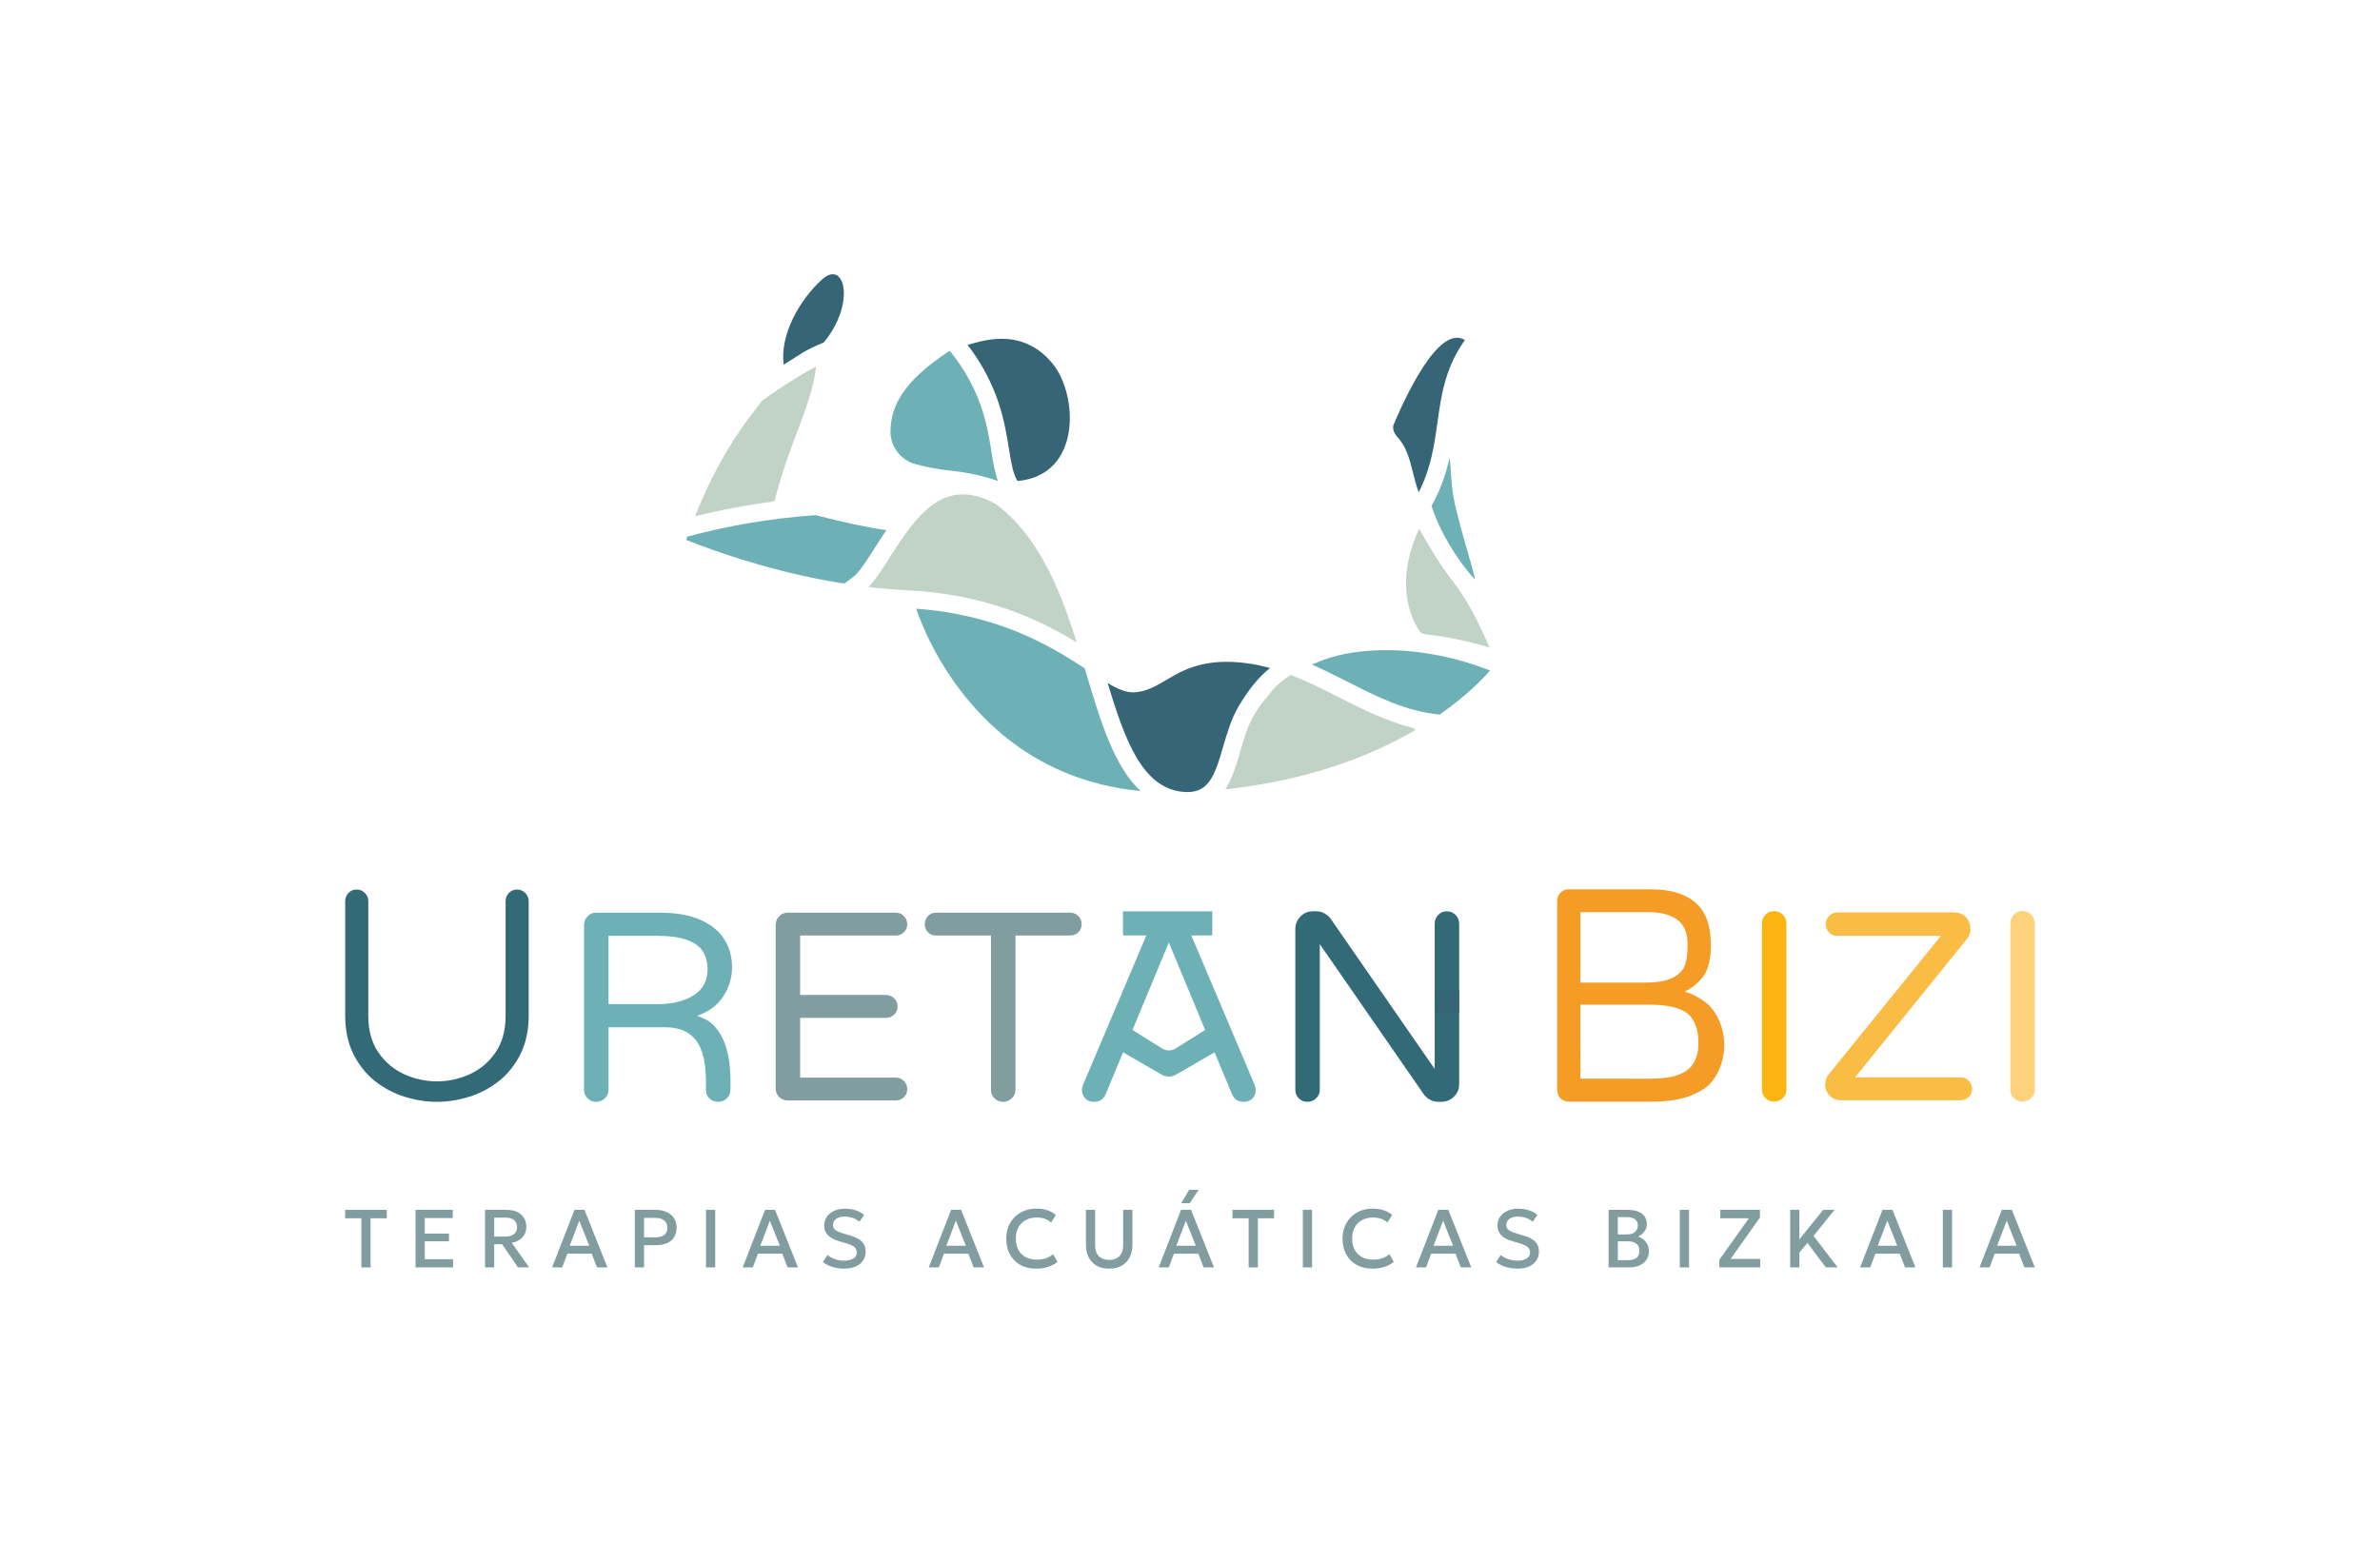 <?xml version="1.0" encoding="utf-8"?>
<!-- Generator: Adobe Illustrator 25.4.1, SVG Export Plug-In . SVG Version: 6.00 Build 0)  -->
<svg version="1.1" id="Capa_1" xmlns="http://www.w3.org/2000/svg" xmlns:xlink="http://www.w3.org/1999/xlink" x="0px" y="0px"
	 viewBox="50 50 1820 1180" style="enable-background:new 0 0 1920 1280;" xml:space="preserve">
<style type="text/css">
	.st0{fill:#356576;}
	.st1{fill:#C1D3C7;}
	.st2{fill:#6DB1B7;}
	.st3{fill:#819DA0;}
	.st4{fill:#326A78;}
	.st5{fill:#FAB513;}
	.st6{fill:#F9BD45;}
	.st7{fill:#FDD27B;}
	.st8{fill:#F59C26;}
</style>
<g>
	<path class="st0" d="M680.01,311.89c24.95-30.48,15.79-64.65-2.03-47.59c-16.58,15.26-31.77,41.86-28.7,64.64
		C663.35,320.21,664.48,318.31,680.01,311.89z"/>
	<path class="st0" d="M954.49,655.6c19.35,1.92,24.1-11.2,30.88-34.58c3.01-10.37,6.12-21.09,11.59-30.43
		c7.86-13.43,15.45-22.59,24.23-29.68c-5.53-1.53-11.19-2.79-17.04-3.59c-33.14-4.51-49.33,5.06-62.34,12.75
		c-7.94,4.69-15.45,9.12-24.81,9.43c-6.05,0.21-12.31-2.54-20-7.13C910.32,616.33,923.46,652.49,954.49,655.6z"/>
	<path class="st1" d="M811.47,435.43c-38.11-20.61-58.46,5.09-81.04,40.81c-5.84,9.25-10.97,17.32-16.31,22.66
		c9.98,1.19,20.13,2.09,30.44,2.6c60.02,2.96,101.02,22.88,128.84,39.8C860.58,500.69,844.23,459.99,811.47,435.43z"/>
	<path class="st2" d="M792.44,587.94c33.97,39.43,77.52,61.87,129.83,67.1c-20.31-18.79-30.76-53.66-41.62-89.99
		c-0.39-1.29-0.78-2.6-1.17-3.9c-26.61-17.37-65.79-41.02-128.87-45.61C754.2,526.14,766.36,557.66,792.44,587.94z"/>
	<path class="st2" d="M1150.88,596.51c19.28-13.44,31.81-25.96,38.63-33.68c-53.79-21.09-102.24-17.72-128.03-7.91
		c-2.93,1.11-5.7,2.2-8.33,3.29c9.08,4.03,17.89,8.42,26.53,12.81C1102.89,582.83,1124.85,593.97,1150.88,596.51z"/>
	<path class="st2" d="M1158.51,399.8c-2.6,11.89-6.58,24.19-13.83,37.16c6.43,19.83,19.37,41.15,33.16,56.2
		c0.63-2.81-15.59-51.28-17.23-69.33C1159.83,419.05,1159.48,407.14,1158.51,399.8z"/>
	<path class="st0" d="M1125.92,396.11c3.97,9.72,5.22,20.67,8.99,30.38c9.47-18.65,11.95-36.32,14.34-53.46
		c2.72-19.5,5.53-39.67,18.71-59.61c0.75-1.14,1.49-2.25,2.24-3.37c-20.56-12.82-47.36,47.72-54.75,65.39
		c-0.51,3.2,0.78,6.14,2.93,8.52C1121.78,387.6,1124.13,391.73,1125.92,396.11z"/>
	<path class="st1" d="M1140.05,535.14c15.71,1.71,32.25,4.98,48.96,10.13c-7.95-19.12-17.43-37.27-28.66-51.58
		c-7.88-10.04-16.42-23.75-25.07-39.29c-21.49,46.28-2.48,74.81,1.29,79.76C1137.69,534.48,1138.86,534.81,1140.05,535.14z"/>
	<path class="st1" d="M1108.58,599.55c-0.01,0-0.02-0.01-0.03-0.01c-4.79-1.9-9.49-3.97-14.12-6.12c-0.15-0.07-0.31-0.14-0.46-0.21
		c-4.47-2.09-8.88-4.26-13.25-6.46c-0.38-0.19-0.76-0.38-1.14-0.57c-2.02-1.02-4.04-2.04-6.05-3.07
		c-11.79-6-23.84-12.02-36.48-16.88c-4.62,2.86-8.84,6.16-12.88,10.24c-2.69,3.48-5.88,7.51-9.91,12.11
		c-0.93,1.35-1.86,2.75-2.79,4.23c-0.93,1.48-1.87,3.02-2.82,4.64c-4.62,7.89-7.49,17.79-10.27,27.36c-2.9,9.99-6,20.55-11.36,28.9
		c64.51-7.07,111.85-25.83,144.98-45.16c-0.11-0.65-0.41-1.2-0.82-1.68C1123.37,604.95,1115.86,602.44,1108.58,599.55z"/>
	<path class="st2" d="M673.72,443.97c-35.27,2.49-67.93,8.3-98.15,16.46c-0.29,0.83-0.58,1.66-0.87,2.5
		c6.57,2.58,13.61,5.23,21.17,7.89c1.57,0.55,3.17,1.1,4.78,1.65c0.49,0.17,0.98,0.34,1.47,0.5c0.29,0.1,0.58,0.2,0.88,0.3
		c1.66,0.56,3.33,1.12,5.03,1.67c0.72,0.24,1.44,0.47,2.17,0.71c1.83,0.59,3.68,1.19,5.56,1.78c0.03,0.01,0.06,0.02,0.08,0.03
		c0.35,0.11,0.72,0.22,1.07,0.33c9.18,2.86,18.85,5.64,28.95,8.23c0.12,0.03,0.25,0.06,0.37,0.1c2.57,0.66,5.16,1.3,7.78,1.93
		c0,0,0,0,0,0c0.03,0.01,0.06,0.01,0.09,0.02c13.22,3.18,27.09,6.01,41.43,8.27c3.1-2.07,5.83-4.1,8.02-6.04
		c4.48-3.98,9.8-12.39,15.42-21.28c2.72-4.3,5.67-8.93,8.84-13.59C712.07,453.24,693.13,449.01,673.72,443.97z"/>
	<g>
		<path class="st1" d="M640.78,433.66c0.54-0.22,1.06-0.43,1.63-0.65c10.7-43.95,28.64-73.16,31.65-102.76
			c-14.73,8.03-28.75,17.17-41.07,25.97c-2.17,2.83-4.41,5.75-6.83,8.84c-2.37,3.03-4.68,6.17-6.95,9.35
			c-0.64,0.89-1.26,1.8-1.89,2.71c-1.73,2.49-3.44,5.02-5.11,7.59c-0.55,0.85-1.11,1.7-1.66,2.56c-4.45,7-8.69,14.32-12.73,21.96
			c-0.22,0.42-0.44,0.86-0.67,1.29c-1.89,3.61-3.73,7.29-5.52,11.04c-0.17,0.36-0.35,0.72-0.52,1.08
			c-3.39,7.15-6.59,14.57-9.64,22.21C600.33,440.15,620.08,436.35,640.78,433.66z"/>
	</g>
	<path class="st2" d="M505.89,892.67c-2.61,0-4.81-0.9-6.58-2.68c-1.79-1.78-2.68-3.98-2.68-6.58V757.46c0-2.6,0.89-4.83,2.68-6.68
		c1.78-1.85,3.97-2.78,6.58-2.78h47.95c13.03,0,23.66,1.85,31.9,5.56c8.22,3.7,14.3,8.68,18.2,14.91c3.92,6.25,5.86,13.35,5.86,21.3
		c0,7.96-2.23,15.37-6.68,22.22c-4.45,6.87-11.22,11.87-20.26,15.02c5.76,1.52,10.35,4.22,13.78,8.13c3.43,3.91,6,8.33,7.72,13.27
		c1.71,4.94,2.85,9.71,3.38,14.3c0.55,4.6,0.84,8.33,0.84,11.21v9.47c0,2.6-0.9,4.81-2.68,6.58c-1.79,1.78-3.99,2.68-6.58,2.68
		c-2.88,0-5.19-0.86-6.9-2.57c-1.72-1.72-2.58-3.94-2.58-6.69v-6.17c0-3.43-0.23-7.48-0.72-12.14c-0.47-4.66-1.67-9.26-3.6-13.79
		c-1.91-4.53-5.04-8.26-9.36-11.21c-4.32-2.95-10.38-4.43-18.2-4.43h-42.61v47.75c0,2.6-0.92,4.81-2.78,6.58
		C510.73,891.77,508.48,892.67,505.89,892.67z M515.35,817.96h37.25c11.52,0,20.82-2.27,27.88-6.79c7.07-4.53,10.6-11.18,10.6-19.96
		c0-5.07-1.17-9.54-3.5-13.38c-2.33-3.84-6.38-6.82-12.14-8.95c-5.76-2.12-13.72-3.19-23.87-3.19h-36.22V817.96z"/>
	<path class="st3" d="M652.41,891.64c-2.61,0-4.81-0.89-6.58-2.67c-1.79-1.78-2.68-3.98-2.68-6.59V757.45c0-2.6,0.89-4.83,2.68-6.68
		c1.78-1.85,3.97-2.78,6.58-2.78h82.51c2.48,0,4.57,0.85,6.28,2.57c1.72,1.72,2.58,3.81,2.58,6.28c0,2.47-0.85,4.52-2.58,6.17
		c-1.71,1.65-3.8,2.47-6.28,2.47h-73.05v45.48h65.65c2.46,0,4.56,0.86,6.28,2.57c1.71,1.72,2.56,3.81,2.56,6.28
		c0,2.47-0.85,4.53-2.56,6.17c-1.72,1.65-3.82,2.47-6.28,2.47h-65.65v45.69h73.05c2.48,0,4.57,0.86,6.28,2.57
		c1.72,1.72,2.58,3.81,2.58,6.28c0,2.47-0.85,4.52-2.58,6.17c-1.71,1.65-3.8,2.47-6.28,2.47H652.41z"/>
	<path class="st3" d="M817.06,892.67c-2.61,0-4.81-0.9-6.6-2.68c-1.78-1.78-2.66-3.98-2.66-6.58V765.49h-41.99
		c-2.48,0-4.52-0.82-6.18-2.47c-1.64-1.65-2.46-3.7-2.46-6.17c0-2.47,0.82-4.56,2.46-6.28c1.66-1.72,3.7-2.57,6.18-2.57h102.48
		c2.48,0,4.57,0.85,6.28,2.57c1.71,1.72,2.58,3.81,2.58,6.28c0,2.47-0.87,4.52-2.58,6.17c-1.71,1.65-3.8,2.47-6.28,2.47h-41.77
		V883.4c0,2.6-0.92,4.81-2.78,6.58C821.88,891.77,819.65,892.67,817.06,892.67z"/>
	<path class="st2" d="M886.59,892.67c-2.88,0-5.14-0.9-6.78-2.68c-1.64-1.78-2.48-3.98-2.48-6.58c0-1.1,0.35-2.47,1.04-4.12
		l52.47-123.88c0.95-2.19,2.45-4.15,4.42-5.87c1.99-1.71,4.63,1.92,7.65,1.92l3.33,2.53c3.15,0,4.3-6.15,6.22-4.45
		c1.91,1.72,3.35,3.68,4.32,5.87l52.47,123.88c0.69,1.65,1.02,3.02,1.02,4.12c0,2.6-0.82,4.81-2.46,6.58
		c-1.64,1.78-3.9,2.68-6.8,2.68c-4.25,0-7.2-1.92-8.84-5.76l-13.38-32.1l-29.4,17.02c-3.45,2-7.71,2-11.16,0l-29.41-17.02
		l-13.36,32.1C893.79,890.75,890.84,892.67,886.59,892.67z M916.03,837.72l22.6,14.16c3.17,1.98,7.19,1.98,10.36,0l22.6-14.16
		l-27.78-66.88L916.03,837.72z"/>
	<path class="st4" d="M1049.79,892.67c-2.61,0-4.81-0.9-6.58-2.68c-1.79-1.78-2.68-3.98-2.68-6.58V760.54c0-3.7,1.31-6.89,3.9-9.57
		c2.61-2.67,5.76-4.01,9.48-4.01h2.66c2.34,0,4.47,0.55,6.38,1.65c1.93,1.1,3.57,2.6,4.94,4.52l79.23,114.43V756.43
		c0-2.6,0.89-4.84,2.68-6.69c1.78-1.85,3.97-2.78,6.58-2.78s4.84,0.93,6.68,2.78c1.86,1.85,2.78,4.09,2.78,6.69v122.85
		c0,3.71-1.34,6.87-4,9.47c-2.68,2.6-5.86,3.91-9.58,3.91h-2.46c-2.19,0-4.25-0.52-6.18-1.54c-1.93-1.03-3.5-2.37-4.72-4.02
		l-79.65-115.04V883.4c0,2.6-0.92,4.81-2.78,6.58C1054.63,891.77,1052.39,892.67,1049.79,892.67z"/>
	<path class="st2" d="M908.76,764.88V747.5c0-0.3,0.24-0.53,0.53-0.53h67.22c0.3,0,0.53,0.24,0.53,0.53v17.38
		c0,0.3-0.24,0.53-0.53,0.53h-67.22C909,765.42,908.76,765.18,908.76,764.88z"/>
	<path class="st4" d="M448.09,855.98c4.12-8.33,6.21-18.3,6.21-29.65V739.3c0-2.5-0.86-4.57-2.63-6.33
		c-3.56-3.55-9.14-3.54-12.52-0.04c-1.69,1.77-2.52,3.86-2.52,6.37v87.8c0,11.02-2.6,20.38-7.73,27.82
		c-5.08,7.41-11.73,13.03-19.78,16.68c-15.82,7.22-34.06,7.25-49.98-0.01c-8.04-3.65-14.69-9.26-19.78-16.68
		c-5.11-7.42-7.71-16.78-7.71-27.81v-87.83c0-2.48-0.87-4.56-2.64-6.34c-1.77-1.76-3.85-2.62-6.34-2.62c-2.46,0-4.47,0.85-6.17,2.6
		c-1.71,1.78-2.54,3.87-2.54,6.37v87.06c0,11.36,2.09,21.33,6.21,29.64c4.12,8.32,9.64,15.27,16.39,20.67
		c6.82,5.44,14.47,9.52,22.74,12.11c16.75,5.22,32.93,5.23,49.67-0.01c8.27-2.58,15.91-6.66,22.74-12.1
		C438.49,871.22,444,864.27,448.09,855.98z"/>
	<path class="st5" d="M1406.63,892.51c-2.61,0-4.81-0.9-6.58-2.68c-1.79-1.78-2.68-3.98-2.68-6.58V756.27c0-2.6,0.89-4.84,2.68-6.69
		c1.78-1.85,3.97-2.78,6.58-2.78c2.6,0,4.84,0.93,6.68,2.78c1.86,1.85,2.78,4.09,2.78,6.69v126.97c0,2.6-0.92,4.81-2.78,6.58
		C1411.47,891.61,1409.22,892.51,1406.63,892.51z"/>
	<path class="st6" d="M1457.66,891.48c-3.28,0-6.1-1.16-8.44-3.5c-2.33-2.33-3.48-5.14-3.48-8.43c0-3.02,0.82-5.56,2.46-7.62
		l86.01-106.19h-79.23c-2.46,0-4.56-0.85-6.26-2.57c-1.72-1.72-2.58-3.81-2.58-6.28c0-2.47,0.85-4.59,2.58-6.38
		c1.71-1.78,3.8-2.67,6.26-2.67h89.31c3.99,0,7.07,1.27,9.26,3.81c2.19,2.54,3.3,5.52,3.3,8.95c0,3.01-1.11,5.76-3.3,8.23
		l-84.98,105.16h80.66c2.48,0,4.57,0.86,6.28,2.57c1.72,1.72,2.58,3.81,2.58,6.28c0,2.47-0.85,4.52-2.58,6.17
		c-1.71,1.65-3.8,2.47-6.28,2.47H1457.66z"/>
	<path class="st7" d="M1596.58,892.51c-2.61,0-4.81-0.9-6.58-2.68c-1.79-1.78-2.68-3.98-2.68-6.58V756.27c0-2.6,0.89-4.84,2.68-6.69
		c1.78-1.85,3.97-2.78,6.58-2.78c2.6,0,4.84,0.93,6.68,2.78c1.86,1.85,2.78,4.09,2.78,6.69v126.97c0,2.6-0.92,4.81-2.78,6.58
		C1601.42,891.61,1599.17,892.51,1596.58,892.51z"/>
	<path class="st8" d="M1362.56,826.43c-3.55-5.99-6.06-8.31-10.38-11.32c-4.32-3.01-8.96-5.28-13.9-6.79
		c5.21-2.33,9.88-6.07,14-11.21c3.86-4.84,6.39-14.35,6.03-26.09c-0.42-13.97-3.9-23.74-11.72-30.6
		c-7.82-6.86-19.28-10.29-34.37-10.29h-15.05h-12.6h-35.03c-2.49,0-4.52,0.86-6.22,2.62c-1.72,1.78-2.55,3.87-2.55,6.39v144.59
		c0,2.51,0.83,4.56,2.53,6.26c1.7,1.7,3.74,2.53,6.25,2.53h45.28h2.35h15.98c12.74,0,23.01-1.68,30.76-5.04
		c7.74-3.36,12.25-5.94,16.8-12.48c3.69-5.3,6.07-11.25,7.33-18.98C1369.09,849.66,1369.07,837.41,1362.56,826.43z M1297.17,747.62
		h13.61c9.33,0,16.6,1.93,21.81,5.76c5.22,3.84,7.49,9.92,7.83,16.36c0.46,8.63-0.84,16.71-2.76,20.27
		c-1.93,3.57-5.28,6.38-10.08,8.43c-4.81,2.06-11.52,3.09-20.16,3.09h-48.85v-53.91H1297.17z M1348.35,854.03
		c-0.46,3.52-1.97,6.83-3.71,9.66c-2.19,3.58-5.95,6.35-11.22,8.34c-5.28,1.98-12.66,2.98-22.12,2.98h-14.13v-0.03h-38.61V818.4
		h53.37c11.81,0,20.82,1.89,27.06,5.66C1345.24,827.84,1350.4,838.37,1348.35,854.03z"/>
	<rect x="1147.13" y="807.39" class="st0" width="18.72" height="17.29"/>
	<g>
		<path class="st3" d="M326.35,1019.32v-37.57h-12.39v-6.45h31.82v6.45h-12.39v37.57H326.35z"/>
		<path class="st3" d="M367.79,1019.32V975.3h28.45v6.23h-21.41v11.89h18.49v5.88h-18.49v13.74h21.6v6.29H367.79z"/>
		<path class="st3" d="M420.89,1019.32V975.3h16.63c3.06,0,5.71,0.53,7.94,1.59c2.23,1.06,3.96,2.56,5.19,4.51
			c1.23,1.95,1.84,4.27,1.84,6.95c0,2.18-0.47,4.11-1.4,5.79c-0.93,1.68-2.24,3.06-3.92,4.14c-1.68,1.08-3.61,1.81-5.82,2.19
			l13.27,18.86h-8.52l-12.17-17.76h-6v17.76H420.89z M427.94,995.7h8.43c2.85,0,5.07-0.61,6.65-1.82c1.58-1.22,2.37-2.95,2.37-5.22
			c0-2.33-0.71-4.14-2.12-5.44c-1.41-1.3-3.55-1.95-6.4-1.95h-8.93V995.7z"/>
		<path class="st3" d="M472.21,1019.32l17.1-44.02h7.64l17.54,44.02h-7.95l-4.06-10.5h-18.64l-3.9,10.5H472.21z M485.66,1002.75
			h14.94l-7.61-19.18L485.66,1002.75z"/>
		<path class="st3" d="M535.46,1019.32V975.3h15.94c3.12,0,5.88,0.54,8.29,1.62c2.4,1.08,4.28,2.63,5.65,4.65
			c1.36,2.02,2.04,4.45,2.04,7.28c0,2.91-0.63,5.37-1.89,7.37c-1.26,2-3.09,3.52-5.49,4.56s-5.32,1.56-8.75,1.56h-8.74v16.98H535.46
			z M542.51,996.3h8.84c2.85,0,5.06-0.6,6.63-1.81c1.57-1.2,2.36-3.03,2.36-5.49c0-2.43-0.81-4.3-2.42-5.6
			c-1.61-1.3-3.79-1.95-6.51-1.95h-8.9V996.3z"/>
		<path class="st3" d="M589.89,1019.32V975.3h7.04v44.02H589.89z"/>
		<path class="st3" d="M617.94,1019.32l17.1-44.02h7.64l17.55,44.02h-7.95l-4.06-10.5h-18.64l-3.9,10.5H617.94z M631.39,1002.75
			h14.94l-7.61-19.18L631.39,1002.75z"/>
		<path class="st3" d="M695.53,1020.26c-3.04,0-6.01-0.43-8.91-1.3s-5.35-2.12-7.34-3.76l3.46-5.38c1.05,0.9,2.27,1.68,3.66,2.33
			c1.39,0.65,2.88,1.15,4.45,1.5c1.57,0.35,3.15,0.52,4.72,0.52c2.87,0,5.19-0.54,6.97-1.63c1.77-1.09,2.66-2.69,2.66-4.78
			c0-1.57-0.6-2.9-1.81-3.99c-1.21-1.09-3.43-2.1-6.68-3.02l-4.53-1.32c-4.15-1.2-7.18-2.78-9.07-4.75
			c-1.9-1.97-2.85-4.42-2.85-7.36c0-1.95,0.39-3.71,1.18-5.28c0.79-1.57,1.9-2.94,3.33-4.09c1.44-1.15,3.13-2.03,5.08-2.64
			c1.95-0.61,4.09-0.91,6.41-0.91c2.95,0,5.7,0.43,8.24,1.29c2.54,0.86,4.63,2.01,6.29,3.46l-3.59,5.22
			c-0.9-0.82-1.96-1.52-3.16-2.11c-1.2-0.59-2.5-1.04-3.88-1.35c-1.38-0.31-2.79-0.47-4.21-0.47c-1.76,0-3.32,0.26-4.67,0.77
			s-2.4,1.25-3.16,2.22c-0.75,0.97-1.13,2.14-1.13,3.52c0,1.01,0.25,1.89,0.75,2.64c0.5,0.76,1.37,1.44,2.6,2.06
			c1.23,0.62,2.92,1.24,5.08,1.87l4.78,1.41c4.07,1.2,7.04,2.75,8.93,4.67c1.88,1.92,2.83,4.41,2.83,7.47c0,2.62-0.65,4.92-1.93,6.9
			c-1.29,1.98-3.16,3.53-5.61,4.64C701.95,1019.71,698.99,1020.26,695.53,1020.26z"/>
		<path class="st3" d="M760.21,1019.32l17.1-44.02h7.64l17.55,44.02h-7.95l-4.06-10.5h-18.64l-3.9,10.5H760.21z M773.66,1002.75
			h14.94l-7.61-19.18L773.66,1002.75z"/>
		<path class="st3" d="M842.27,1020.26c-4.57,0-8.56-0.94-11.98-2.83c-3.41-1.89-6.07-4.55-7.97-8c-1.9-3.45-2.85-7.48-2.85-12.09
			c0-3.35,0.56-6.43,1.68-9.23c1.12-2.8,2.7-5.22,4.75-7.28c2.05-2.05,4.46-3.65,7.25-4.78c2.79-1.13,5.85-1.7,9.18-1.7
			c3.35,0,6.25,0.42,8.69,1.26c2.44,0.84,4.57,2.04,6.4,3.59l-3.65,5.76c-1.38-1.28-3-2.23-4.84-2.86c-1.84-0.63-3.88-0.94-6.1-0.94
			c-2.45,0-4.66,0.38-6.63,1.13c-1.97,0.75-3.65,1.83-5.05,3.22c-1.39,1.39-2.46,3.08-3.21,5.06c-0.74,1.98-1.12,4.22-1.12,6.71
			c0,3.39,0.66,6.3,1.99,8.71c1.33,2.41,3.22,4.25,5.66,5.52c2.44,1.27,5.33,1.9,8.66,1.9c2.22,0,4.37-0.33,6.43-0.99
			c2.06-0.66,4-1.73,5.8-3.22l3.27,5.94c-2.12,1.66-4.53,2.92-7.25,3.81C848.69,1019.82,845.64,1020.26,842.27,1020.26z"/>
		<path class="st3" d="M898.17,1020.26c-3.92,0-7.19-0.8-9.83-2.39c-2.63-1.59-4.61-3.76-5.94-6.49c-1.33-2.74-1.99-5.81-1.99-9.23
			V975.3h7.04v26.79c0,3.88,0.97,6.76,2.89,8.66c1.93,1.9,4.54,2.84,7.83,2.84c3.29,0,5.9-0.95,7.83-2.84
			c1.93-1.9,2.89-4.78,2.89-8.66V975.3h7.07v26.85c0,3.39-0.67,6.46-2,9.19c-1.33,2.74-3.31,4.91-5.94,6.51
			C905.4,1019.46,902.11,1020.26,898.17,1020.26z"/>
		<path class="st3" d="M936.06,1019.32l17.1-44.02h7.64l17.55,44.02h-7.95l-4.06-10.5h-18.64l-3.9,10.5H936.06z M949.51,1002.75
			h14.94l-7.61-19.18L949.51,1002.75z M953.26,970.21l6.13-10.28h7.23l-6.79,10.28H953.26z"/>
		<path class="st3" d="M1004.85,1019.32v-37.57h-12.39v-6.45h31.82v6.45h-12.39v37.57H1004.85z"/>
		<path class="st3" d="M1046.29,1019.32V975.3h7.04v44.02H1046.29z"/>
		<path class="st3" d="M1099.46,1020.26c-4.57,0-8.56-0.94-11.98-2.83c-3.41-1.89-6.07-4.55-7.97-8c-1.9-3.45-2.85-7.48-2.85-12.09
			c0-3.35,0.56-6.43,1.68-9.23c1.12-2.8,2.7-5.22,4.75-7.28c2.05-2.05,4.46-3.65,7.25-4.78c2.79-1.13,5.85-1.7,9.18-1.7
			c3.35,0,6.25,0.42,8.69,1.26c2.44,0.84,4.57,2.04,6.4,3.59l-3.65,5.76c-1.38-1.28-3-2.23-4.84-2.86c-1.84-0.63-3.88-0.94-6.1-0.94
			c-2.45,0-4.66,0.38-6.63,1.13c-1.97,0.75-3.65,1.83-5.05,3.22c-1.39,1.39-2.46,3.08-3.21,5.06c-0.74,1.98-1.12,4.22-1.12,6.71
			c0,3.39,0.66,6.3,1.99,8.71c1.33,2.41,3.22,4.25,5.66,5.52c2.44,1.27,5.33,1.9,8.66,1.9c2.22,0,4.37-0.33,6.43-0.99
			c2.06-0.66,4-1.73,5.8-3.22l3.27,5.94c-2.12,1.66-4.53,2.92-7.25,3.81C1105.88,1019.82,1102.83,1020.26,1099.46,1020.26z"/>
		<path class="st3" d="M1132.79,1019.32l17.1-44.02h7.64l17.55,44.02h-7.95l-4.06-10.5h-18.64l-3.9,10.5H1132.79z M1146.24,1002.75
			h14.94l-7.61-19.18L1146.24,1002.75z"/>
		<path class="st3" d="M1210.38,1020.26c-3.04,0-6.01-0.43-8.91-1.3s-5.35-2.12-7.34-3.76l3.46-5.38c1.05,0.9,2.27,1.68,3.66,2.33
			c1.39,0.65,2.88,1.15,4.45,1.5c1.57,0.35,3.15,0.52,4.72,0.52c2.87,0,5.19-0.54,6.97-1.63c1.77-1.09,2.66-2.69,2.66-4.78
			c0-1.57-0.6-2.9-1.81-3.99c-1.2-1.09-3.43-2.1-6.68-3.02l-4.53-1.32c-4.15-1.2-7.18-2.78-9.07-4.75c-1.9-1.97-2.85-4.42-2.85-7.36
			c0-1.95,0.39-3.71,1.18-5.28c0.79-1.57,1.9-2.94,3.33-4.09c1.44-1.15,3.13-2.03,5.08-2.64c1.95-0.61,4.09-0.91,6.41-0.91
			c2.95,0,5.7,0.43,8.24,1.29c2.54,0.86,4.63,2.01,6.29,3.46l-3.58,5.22c-0.9-0.82-1.96-1.52-3.16-2.11
			c-1.2-0.59-2.5-1.04-3.88-1.35c-1.38-0.31-2.79-0.47-4.21-0.47c-1.76,0-3.32,0.26-4.67,0.77c-1.35,0.51-2.4,1.25-3.16,2.22
			c-0.75,0.97-1.13,2.14-1.13,3.52c0,1.01,0.25,1.89,0.75,2.64c0.5,0.76,1.37,1.44,2.6,2.06c1.23,0.62,2.92,1.24,5.08,1.87
			l4.78,1.41c4.07,1.2,7.04,2.75,8.93,4.67c1.88,1.92,2.83,4.41,2.83,7.47c0,2.62-0.65,4.92-1.93,6.9
			c-1.29,1.98-3.16,3.53-5.61,4.64C1216.8,1019.71,1213.84,1020.26,1210.38,1020.26z"/>
		<path class="st3" d="M1280.12,1019.32V975.3h15.12c4.21,0,7.62,0.94,10.22,2.81c2.6,1.88,3.9,4.64,3.9,8.29
			c0,1.41-0.33,2.73-0.99,3.98s-1.52,2.34-2.56,3.28c-1.05,0.94-2.14,1.64-3.27,2.08c2.39,0.74,4.39,2.08,5.99,4.02
			c1.6,1.95,2.4,4.35,2.4,7.2c0,2.41-0.61,4.54-1.82,6.4c-1.22,1.86-2.95,3.31-5.19,4.37c-2.24,1.06-4.9,1.59-7.99,1.59H1280.12z
			 M1287.16,994.1h6.98c1.7,0,3.16-0.27,4.4-0.82c1.23-0.54,2.2-1.33,2.89-2.36c0.69-1.03,1.04-2.27,1.04-3.71
			c0-2.05-0.73-3.63-2.19-4.73c-1.46-1.1-3.54-1.65-6.24-1.65h-6.89V994.1z M1287.16,1013.78h7.58c3.02,0,5.26-0.59,6.73-1.78
			c1.47-1.18,2.2-2.97,2.2-5.36c0-2.37-0.74-4.17-2.22-5.41c-1.48-1.24-3.76-1.86-6.84-1.86h-7.45V1013.78z"/>
		<path class="st3" d="M1334.58,1019.32V975.3h7.04v44.02H1334.58z"/>
		<path class="st3" d="M1364.82,1019.32v-5.88l22.54-31.69h-21.82v-6.45h30.31v5.85l-22.45,31.69h22.64v6.48H1364.82z"/>
		<path class="st3" d="M1418.96,1019.32V975.3h7.04v22.54l18.21-22.54h8.68l-16.1,19.93l18.52,24.08h-9.09l-14.06-18.71l-6.16,7.3
			v11.41H1418.96z"/>
		<path class="st3" d="M1472.45,1019.32l17.1-44.02h7.64l17.55,44.02h-7.95l-4.06-10.5h-18.64l-3.9,10.5H1472.45z M1485.9,1002.75
			h14.94l-7.61-19.18L1485.9,1002.75z"/>
		<path class="st3" d="M1535.71,1019.32V975.3h7.04v44.02H1535.71z"/>
		<path class="st3" d="M1563.75,1019.32l17.1-44.02h7.64l17.55,44.02h-7.95l-4.06-10.5h-18.64l-3.9,10.5H1563.75z M1577.21,1002.75
			h14.94l-7.61-19.18L1577.21,1002.75z"/>
	</g>
	<path class="st0" d="M855.24,328.49c-24.36-30.23-57.13-16.56-65.33-14.76c23.83,31.29,28.34,58.98,31.68,79.76
		c1.71,10.63,3.07,18.94,6.52,24.41C877.46,413.33,874.2,352.01,855.24,328.49z"/>
	<path class="st2" d="M808.2,395.64c-3.23-20.11-7.58-47.16-31.92-77.38c-37.29,24.17-45.12,43.95-45.32,61.73c0,0.09,0,0.19,0,0.28
		c-0.03,11.47,7.91,21.58,18.96,24.66c8.61,2.41,17.85,4.12,27.77,5.14c12.77,1.31,24.5,4.01,35.42,7.73
		C810.73,411.3,809.51,403.76,808.2,395.64z"/>
</g>
</svg>
